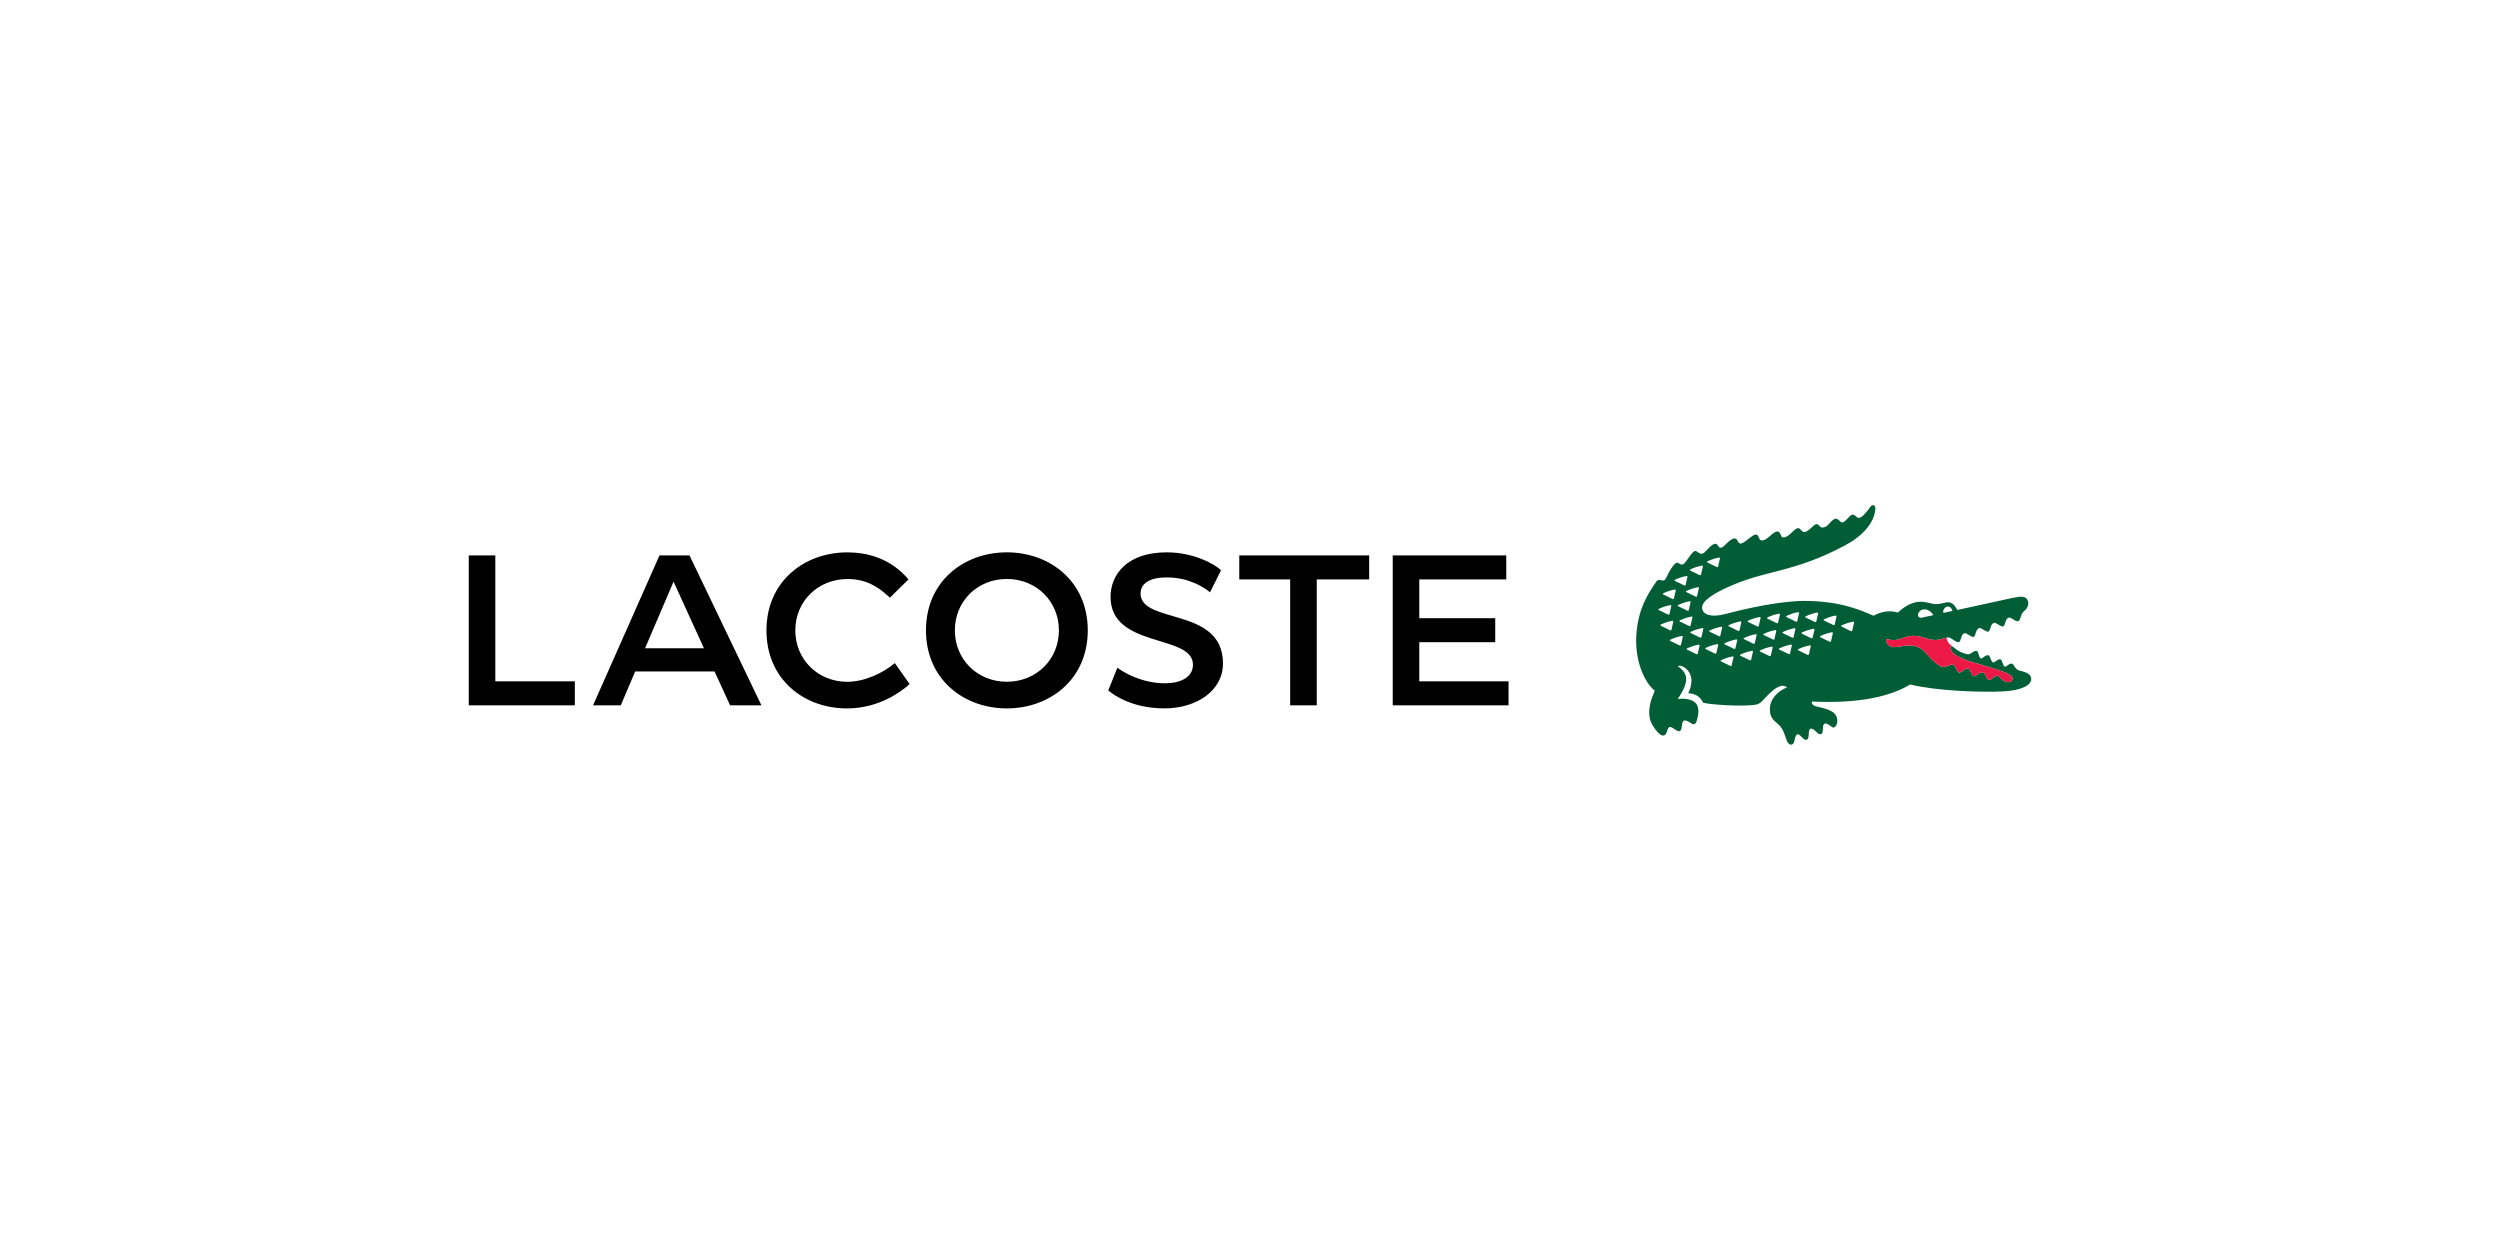 <svg width="240" height="120" viewBox="0 0 240 120" fill="none" xmlns="http://www.w3.org/2000/svg">
<g clip-path="url(#clip0_4984_10709)">
<path d="M96.659 68.007C100.778 68.007 104.426 65.23 104.426 60.516C104.426 55.801 100.78 53.024 96.659 53.024C92.538 53.024 88.893 55.801 88.893 60.516C88.893 65.23 92.538 68.007 96.659 68.007ZM70.092 67.714H73.099L66.191 53.317H63.312L56.932 67.714H59.594L60.978 64.462H68.597L70.092 67.714ZM144.601 53.317H133.701V67.714H144.821V65.411H136.252V61.649H143.543V59.346H136.252V55.62H144.601V53.317ZM106.394 66.288C106.979 66.762 108.728 68.004 111.791 68.004C114.854 68.004 117.405 66.324 117.405 63.692C117.405 58.21 109.494 59.966 109.494 56.968C109.494 56.128 110.187 55.433 112.008 55.433C114.197 55.433 115.617 56.419 116.163 56.859L117.221 54.741C116.564 54.119 114.559 53.024 112.008 53.024C108.18 53.024 106.612 55.179 106.612 57.3C106.612 62.271 114.523 60.845 114.523 63.806C114.523 65.048 113.284 65.595 111.861 65.595C109.711 65.595 107.996 64.646 107.266 64.097L106.392 66.29L106.394 66.288ZM81.385 55.584C83.535 55.584 84.738 56.753 85.431 57.376L87.216 55.623C86.634 54.964 84.919 53.027 81.346 53.027C77.228 53.027 73.58 55.804 73.58 60.518C73.58 65.232 77.189 68.009 81.31 68.009C84.482 68.009 86.632 66.293 87.325 65.671L85.902 63.661C84.772 64.613 82.986 65.453 81.346 65.453C78.503 65.453 76.35 63.298 76.35 60.518C76.35 57.739 78.5 55.586 81.382 55.586L81.385 55.584ZM96.659 65.448C93.816 65.448 91.666 63.293 91.666 60.513C91.666 57.733 93.816 55.581 96.659 55.581C99.502 55.581 101.655 57.736 101.655 60.513C101.655 63.29 99.505 65.448 96.659 65.448ZM123.857 55.62V67.714H126.408V55.62H131.44V53.317H118.97V55.62H123.857ZM47.551 53.317H45V67.714H55.183V65.411H47.551V53.317ZM64.662 55.838L67.578 62.232H61.927L64.662 55.838Z" fill="black"/>
<path d="M194.695 64.673C194.384 64.476 194.113 64.452 193.831 64.367C193.448 64.25 193.324 63.778 193.181 63.724C192.894 63.612 192.63 64.053 192.457 63.996C192.284 63.941 192.211 63.363 192.071 63.309C191.795 63.205 191.497 63.646 191.321 63.589C191.148 63.534 191.055 62.964 190.912 62.912C190.623 62.806 190.328 63.265 190.154 63.208C189.981 63.151 189.932 62.559 189.79 62.505C189.482 62.388 189.2 62.858 188.928 62.814C188.755 62.788 188.377 62.723 187.88 62.388C187.738 62.292 187.443 62.054 187.42 62.046C187.371 62.028 187.241 61.994 187.272 62.254C187.345 62.855 188.38 63.288 189.57 63.633C190.757 63.975 191.963 64.31 192.679 64.642C193.124 64.847 193.313 65.093 193.153 65.331C193.029 65.516 192.723 65.528 192.392 65.37C192.038 65.199 192.002 64.919 191.776 64.867C191.502 64.802 191.156 65.324 190.938 65.274C190.659 65.21 190.628 64.611 190.382 64.543C190.056 64.455 189.691 64.963 189.477 64.916C189.259 64.872 189.179 64.229 188.975 64.177C188.631 64.089 188.281 64.621 188.064 64.574C187.847 64.53 187.728 63.897 187.547 63.825C187.202 63.685 186.745 64.206 186.271 63.955C184.734 62.915 185.029 62.38 183.857 62.031C183.252 61.852 182.497 62.069 182.054 62.116C181.014 62.225 181.056 61.323 181.056 61.323C181.358 61.393 181.78 61.584 182.556 61.294C183.397 60.98 183.865 60.926 184.959 61.294C185.883 61.605 186.434 61.328 186.755 61.245C186.913 61.203 187.034 61.115 187.334 61.307C187.632 61.499 187.919 61.709 188.067 61.636C188.292 61.525 188.211 60.918 188.602 60.788C188.781 60.729 189.267 61.216 189.479 61.136C189.691 61.053 189.627 60.418 190.015 60.288C190.193 60.228 190.682 60.718 190.894 60.635C191.109 60.552 191.042 59.915 191.432 59.785C191.611 59.725 192.1 60.215 192.312 60.135C192.524 60.052 192.459 59.414 192.85 59.285C193.029 59.227 193.518 59.715 193.73 59.635C193.942 59.549 193.913 59.388 194.084 58.955C194.118 58.87 194.18 58.787 194.268 58.714C194.506 58.52 194.865 58.102 194.653 57.633C194.459 57.21 194.063 57.223 193.192 57.402C192.459 57.555 187.904 58.558 187.904 58.558C187.192 57.241 186.711 58.11 185.655 57.983C184.988 57.902 183.907 57.22 182.199 58.8C181.281 58.538 180.468 58.771 179.863 59.111C178.838 58.691 176.883 57.687 173.167 57.687C172.117 57.687 169.61 57.895 165.621 58.947C164.599 59.217 163.668 59.16 163.44 58.551C163.205 57.915 164.022 57.249 165.567 56.507C169.395 54.669 171.949 55.102 177.097 52.371C179.855 50.909 180.036 49.193 180.034 48.775C180.034 48.49 179.744 48.394 179.578 48.627C178.65 49.926 178.412 49.817 178.122 49.53C177.736 49.143 177.475 49.758 177.061 50.066C176.745 50.302 176.683 50.017 176.427 49.854C175.993 49.571 175.625 50.406 175.25 50.572C174.818 50.766 174.738 50.549 174.59 50.396C174.487 50.287 174.298 50.289 174.163 50.419C173.286 51.254 173.157 51.161 172.896 50.88C172.702 50.673 172.596 50.531 172.027 51.106C171.698 51.441 171.15 51.835 170.984 51.417C170.818 51 170.673 50.759 169.869 51.495C169.393 51.931 169.067 51.967 168.922 51.76C168.777 51.552 168.8 50.987 168.045 51.581C167.37 52.115 167.031 52.434 166.806 51.92C166.591 51.422 166.092 51.843 165.717 52.203C165.52 52.392 165.189 52.843 164.925 52.385C164.661 51.931 164.239 52.4 163.696 52.973C163.391 53.295 163.186 53.155 162.884 52.939C162.537 52.69 162.17 53.582 161.663 54.117C161.567 54.205 161.43 54.27 161.127 54.057C160.734 53.785 160.11 55.169 159.934 55.509C159.645 56.056 159.326 55.366 158.988 55.862C158.201 57.016 157.36 58.297 157.12 60.565C156.833 63.28 157.839 65.492 158.856 66.304C158.856 66.304 158.731 66.607 158.589 66.991C158.305 67.756 158.188 68.749 158.553 69.447C158.907 70.118 159.735 71.238 160.041 70.18C160.191 69.667 160.33 69.695 160.824 70.043C161.569 70.569 161.386 69.61 161.536 69.325C161.642 69.125 161.771 69.047 162.384 69.454C162.739 69.685 162.85 69.371 162.956 68.933C163.28 67.579 162.643 67.248 162.012 67.121C161.554 67.027 161.07 67.105 161.07 67.105C162.074 65.57 162.198 64.732 161.07 63.957C161.238 63.871 161.375 63.918 161.52 63.98C161.797 64.097 162.03 64.312 162.177 64.572C162.333 64.847 162.589 65.461 162.071 66.553C162.289 66.553 163.119 66.605 163.497 67.46C163.988 67.621 167.173 67.873 168.565 67.647C169.069 67.564 169.3 67.108 169.804 66.636C170.355 66.122 170.994 65.565 171.566 65.982C170.593 66.382 169.908 67.139 169.908 68.101C169.908 68.822 170.205 69.112 170.72 69.54C171.186 69.929 171.331 70.543 171.501 71.023C171.719 71.632 172.177 71.65 172.277 71.072C172.417 70.274 172.658 70.421 172.968 70.761C173.343 71.176 173.636 71.111 173.636 70.515C173.636 69.95 173.806 69.672 174.435 70.323C174.691 70.587 174.999 70.577 174.994 70.001C174.989 69.299 175.304 69.366 175.698 69.667C175.835 69.773 175.93 69.848 176.003 69.843C176.313 69.828 176.518 69.224 176.277 68.746C176.158 68.508 175.985 68.153 174.378 67.821C173.853 67.712 173.941 67.346 173.941 67.346C177.863 67.538 181.187 67.043 183.374 65.71C186.059 66.358 189.991 66.42 191.28 66.405C192.568 66.389 193.554 66.33 194.364 65.943C195.215 65.534 195.088 64.911 194.692 64.662L194.695 64.673ZM186.579 58.556C186.657 58.359 186.817 58.224 186.985 58.224C187.285 58.224 187.428 58.551 187.428 58.652L186.706 58.812C186.504 58.851 186.509 58.742 186.579 58.556ZM184.719 58.499C185.221 58.499 185.529 58.885 185.586 59.059C185.586 59.059 184.833 59.225 184.504 59.295C184.289 59.342 184.15 59.248 184.129 59.08C184.103 58.893 184.302 58.494 184.721 58.499H184.719ZM163.924 53.886C164.268 53.72 164.633 53.601 165.01 53.528C165.085 53.515 165.135 53.554 165.116 53.614C165.054 53.86 164.997 54.111 164.946 54.371C164.933 54.435 164.873 54.464 164.814 54.435C164.534 54.298 164.239 54.153 163.926 54.005C163.859 53.974 163.856 53.917 163.926 53.886H163.924ZM162.278 54.661C162.622 54.495 162.985 54.376 163.365 54.306C163.44 54.293 163.487 54.334 163.474 54.394C163.412 54.64 163.355 54.892 163.3 55.151C163.287 55.216 163.228 55.242 163.168 55.213C162.889 55.076 162.594 54.931 162.281 54.783C162.214 54.752 162.211 54.695 162.281 54.664L162.278 54.661ZM162.985 56.373C163.06 56.359 163.109 56.398 163.093 56.461C163.034 56.707 162.974 56.959 162.92 57.218C162.907 57.28 162.85 57.309 162.791 57.28C162.511 57.143 162.216 57 161.903 56.85C161.836 56.819 161.833 56.764 161.903 56.73C162.247 56.564 162.612 56.445 162.987 56.375L162.985 56.373ZM162.296 57.809C162.234 58.055 162.177 58.307 162.123 58.566C162.11 58.628 162.051 58.66 161.991 58.628C161.712 58.494 161.417 58.346 161.104 58.198C161.037 58.167 161.034 58.112 161.104 58.079C161.448 57.913 161.815 57.794 162.19 57.724C162.263 57.711 162.312 57.749 162.299 57.809H162.296ZM160.804 55.654C161.145 55.488 161.513 55.369 161.89 55.299C161.965 55.286 162.012 55.325 161.996 55.385C161.937 55.631 161.877 55.882 161.826 56.142C161.813 56.204 161.753 56.235 161.691 56.204C161.412 56.066 161.117 55.924 160.804 55.773C160.734 55.742 160.734 55.688 160.804 55.654ZM159.676 56.953C160.02 56.785 160.385 56.668 160.762 56.598C160.837 56.583 160.886 56.624 160.871 56.684C160.809 56.933 160.752 57.184 160.698 57.441C160.685 57.503 160.625 57.534 160.566 57.503C160.289 57.366 159.994 57.22 159.678 57.07C159.611 57.039 159.611 56.984 159.678 56.951L159.676 56.953ZM159.249 58.45C159.593 58.284 159.96 58.164 160.338 58.094C160.413 58.079 160.462 58.12 160.444 58.18C160.382 58.426 160.325 58.678 160.271 58.937C160.255 59.002 160.198 59.03 160.139 59.002C159.859 58.864 159.567 58.719 159.249 58.571C159.182 58.54 159.182 58.486 159.249 58.452V58.45ZM159.44 60.078C159.373 60.044 159.37 59.99 159.44 59.956C159.784 59.79 160.149 59.668 160.527 59.598C160.602 59.585 160.651 59.624 160.636 59.684C160.573 59.93 160.517 60.184 160.462 60.444C160.449 60.508 160.39 60.537 160.33 60.506C160.053 60.368 159.756 60.223 159.443 60.078H159.44ZM161.37 61.898C161.357 61.961 161.298 61.989 161.238 61.961C160.959 61.823 160.664 61.68 160.348 61.53C160.281 61.499 160.279 61.442 160.348 61.411C160.692 61.245 161.057 61.126 161.435 61.056C161.51 61.04 161.559 61.081 161.546 61.141C161.482 61.387 161.427 61.642 161.373 61.901L161.37 61.898ZM161.277 59.671C161.21 59.64 161.21 59.583 161.277 59.551C161.621 59.383 161.986 59.264 162.364 59.194C162.436 59.181 162.485 59.22 162.472 59.279C162.41 59.526 162.353 59.78 162.299 60.036C162.286 60.099 162.227 60.127 162.167 60.099C161.888 59.964 161.595 59.819 161.277 59.668V59.671ZM162.985 62.733C162.972 62.798 162.912 62.827 162.853 62.798C162.576 62.661 162.281 62.515 161.965 62.368C161.898 62.334 161.895 62.279 161.965 62.246C162.309 62.082 162.674 61.961 163.052 61.89C163.127 61.877 163.176 61.916 163.161 61.976C163.098 62.222 163.042 62.474 162.987 62.733H162.985ZM163.342 61.144C163.329 61.209 163.269 61.234 163.21 61.209C162.93 61.069 162.635 60.926 162.322 60.775C162.255 60.744 162.255 60.69 162.322 60.654C162.666 60.488 163.031 60.368 163.409 60.298C163.481 60.283 163.531 60.324 163.518 60.384C163.455 60.633 163.399 60.884 163.344 61.141L163.342 61.144ZM164.946 61.924C164.884 62.17 164.827 62.425 164.772 62.684C164.759 62.746 164.7 62.775 164.64 62.746C164.361 62.609 164.066 62.466 163.753 62.316C163.686 62.285 163.683 62.23 163.753 62.194C164.097 62.028 164.462 61.909 164.837 61.839C164.912 61.826 164.961 61.867 164.946 61.924ZM165.021 61.076C164.741 60.939 164.446 60.794 164.131 60.648C164.063 60.617 164.061 60.56 164.131 60.529C164.475 60.363 164.842 60.244 165.217 60.171C165.292 60.158 165.341 60.197 165.326 60.259C165.264 60.506 165.207 60.757 165.153 61.017C165.14 61.081 165.083 61.11 165.021 61.079V61.076ZM166.418 63.112C166.358 63.358 166.301 63.61 166.247 63.866C166.234 63.928 166.175 63.96 166.115 63.928C165.838 63.791 165.543 63.648 165.228 63.495C165.16 63.464 165.158 63.41 165.228 63.376C165.572 63.21 165.937 63.091 166.314 63.021C166.387 63.005 166.438 63.047 166.42 63.109L166.418 63.112ZM166.775 61.473C166.713 61.719 166.656 61.971 166.601 62.23C166.588 62.292 166.529 62.321 166.469 62.292C166.193 62.157 165.898 62.01 165.582 61.862C165.515 61.831 165.512 61.776 165.582 61.743C165.924 61.577 166.291 61.457 166.669 61.385C166.744 61.372 166.793 61.413 166.777 61.473H166.775ZM166.992 60.501C166.979 60.565 166.92 60.594 166.863 60.563C166.583 60.428 166.288 60.283 165.973 60.132C165.905 60.104 165.903 60.047 165.973 60.013C166.317 59.847 166.682 59.728 167.059 59.655C167.134 59.642 167.181 59.681 167.168 59.743C167.106 59.99 167.049 60.241 166.995 60.498L166.992 60.501ZM168.107 63.322C168.094 63.384 168.035 63.413 167.975 63.384C167.696 63.247 167.403 63.101 167.088 62.954C167.021 62.922 167.018 62.865 167.088 62.834C167.432 62.668 167.797 62.549 168.174 62.479C168.249 62.466 168.299 62.505 168.283 62.567C168.221 62.814 168.164 63.065 168.11 63.324L168.107 63.322ZM168.459 61.735C168.446 61.797 168.389 61.826 168.327 61.797C168.048 61.66 167.753 61.514 167.44 61.364C167.372 61.333 167.37 61.279 167.44 61.245C167.784 61.076 168.148 60.957 168.524 60.889C168.599 60.877 168.648 60.916 168.632 60.978C168.57 61.224 168.513 61.478 168.459 61.735ZM168.707 60.138C168.428 60 168.133 59.855 167.82 59.707C167.753 59.676 167.747 59.622 167.82 59.588C168.164 59.422 168.529 59.303 168.907 59.233C168.982 59.22 169.028 59.258 169.015 59.321C168.956 59.565 168.896 59.819 168.842 60.078C168.829 60.143 168.769 60.171 168.71 60.14L168.707 60.138ZM170.177 62.165C170.115 62.412 170.058 62.663 170.003 62.922C169.99 62.987 169.934 63.013 169.874 62.985C169.595 62.847 169.302 62.702 168.984 62.554C168.917 62.52 168.914 62.469 168.984 62.435C169.331 62.266 169.693 62.147 170.071 62.077C170.146 62.064 170.195 62.106 170.179 62.163L170.177 62.165ZM170.521 60.578C170.459 60.822 170.402 61.076 170.35 61.336C170.337 61.4 170.278 61.426 170.218 61.398C169.939 61.263 169.646 61.118 169.331 60.967C169.261 60.934 169.261 60.879 169.331 60.848C169.675 60.679 170.04 60.56 170.417 60.493C170.492 60.48 170.539 60.521 170.523 60.578H170.521ZM170.573 59.824C170.293 59.689 169.998 59.541 169.683 59.393C169.615 59.362 169.615 59.305 169.683 59.272C170.027 59.105 170.391 58.986 170.769 58.916C170.842 58.903 170.891 58.942 170.875 59.002C170.813 59.248 170.756 59.5 170.702 59.759C170.689 59.821 170.63 59.85 170.57 59.821L170.573 59.824ZM172.014 61.973C171.954 62.22 171.895 62.471 171.843 62.731C171.83 62.793 171.77 62.821 171.711 62.793C171.432 62.655 171.137 62.51 170.821 62.362C170.754 62.331 170.751 62.274 170.821 62.243C171.165 62.077 171.527 61.955 171.908 61.885C171.983 61.872 172.029 61.914 172.014 61.973ZM172.358 60.4C172.298 60.648 172.239 60.897 172.187 61.157C172.171 61.219 172.115 61.247 172.052 61.219C171.776 61.081 171.478 60.939 171.165 60.788C171.098 60.755 171.098 60.7 171.165 60.669C171.509 60.503 171.874 60.381 172.252 60.311C172.327 60.298 172.376 60.337 172.36 60.4H172.358ZM172.536 59.611C172.526 59.676 172.466 59.702 172.407 59.676C172.127 59.539 171.833 59.393 171.517 59.246C171.45 59.215 171.447 59.16 171.517 59.126C171.861 58.96 172.226 58.839 172.603 58.769C172.678 58.755 172.725 58.794 172.712 58.857C172.65 59.103 172.593 59.355 172.539 59.614L172.536 59.611ZM173.835 62.046C173.773 62.292 173.716 62.544 173.662 62.803C173.649 62.868 173.589 62.894 173.53 62.868C173.253 62.731 172.958 62.585 172.642 62.435C172.575 62.404 172.572 62.347 172.642 62.316C172.986 62.15 173.351 62.031 173.726 61.961C173.801 61.945 173.85 61.986 173.835 62.049V62.046ZM174.187 60.451C174.127 60.698 174.068 60.949 174.013 61.209C174 61.273 173.941 61.302 173.881 61.273C173.605 61.136 173.307 60.991 172.994 60.84C172.927 60.809 172.927 60.752 172.994 60.718C173.338 60.552 173.703 60.433 174.081 60.363C174.156 60.348 174.202 60.389 174.189 60.451H174.187ZM174.541 58.893C174.479 59.139 174.422 59.391 174.368 59.65C174.355 59.715 174.298 59.743 174.236 59.715C173.959 59.575 173.664 59.432 173.349 59.285C173.279 59.253 173.279 59.196 173.349 59.165C173.693 58.999 174.057 58.877 174.435 58.807C174.51 58.794 174.559 58.836 174.541 58.895V58.893ZM175.78 61.546C175.767 61.608 175.711 61.634 175.648 61.608C175.372 61.47 175.077 61.325 174.761 61.177C174.694 61.146 174.694 61.089 174.761 61.058C175.105 60.892 175.47 60.77 175.845 60.7C175.92 60.687 175.969 60.729 175.954 60.786C175.892 61.032 175.835 61.286 175.78 61.546ZM176.306 59.181C176.246 59.427 176.187 59.681 176.135 59.941C176.119 60.003 176.062 60.031 176.003 60.003C175.724 59.865 175.429 59.72 175.113 59.572C175.046 59.541 175.043 59.484 175.113 59.453C175.454 59.287 175.819 59.165 176.197 59.098C176.272 59.082 176.321 59.124 176.303 59.183L176.306 59.181ZM177.99 59.769C177.93 60.016 177.873 60.27 177.819 60.526C177.806 60.589 177.744 60.617 177.687 60.589C177.408 60.451 177.115 60.309 176.8 60.158C176.732 60.127 176.73 60.07 176.8 60.039C177.144 59.873 177.509 59.754 177.886 59.684C177.961 59.671 178.011 59.71 177.995 59.769H177.99Z" fill="#005D35"/>
<path d="M184.954 61.294C183.86 60.926 183.392 60.98 182.551 61.294C181.775 61.582 181.35 61.393 181.05 61.323C181.05 61.323 181.009 62.222 182.049 62.116C182.491 62.069 183.247 61.852 183.852 62.031C185.027 62.378 184.732 62.915 186.266 63.955C186.739 64.206 187.197 63.688 187.541 63.825C187.722 63.898 187.844 64.53 188.059 64.574C188.276 64.621 188.625 64.09 188.969 64.178C189.174 64.23 189.254 64.873 189.471 64.917C189.686 64.963 190.051 64.455 190.377 64.543C190.623 64.608 190.654 65.21 190.933 65.275C191.15 65.324 191.497 64.803 191.771 64.867C191.994 64.919 192.03 65.199 192.387 65.37C192.718 65.529 193.023 65.516 193.148 65.332C193.308 65.093 193.117 64.847 192.674 64.642C191.958 64.31 190.752 63.978 189.564 63.633C188.374 63.288 187.34 62.855 187.267 62.254C187.236 61.999 187.36 62.028 187.412 62.046C186.954 61.706 186.858 61.385 186.882 61.206C186.838 61.216 186.796 61.232 186.75 61.245C186.429 61.328 185.878 61.605 184.954 61.294Z" fill="#EC1947"/>
</g>
<defs>
<clipPath id="clip0_4984_10709">
<rect width="150" height="23" fill="white" transform="translate(45 48.5)"/>
</clipPath>
</defs>
</svg>
